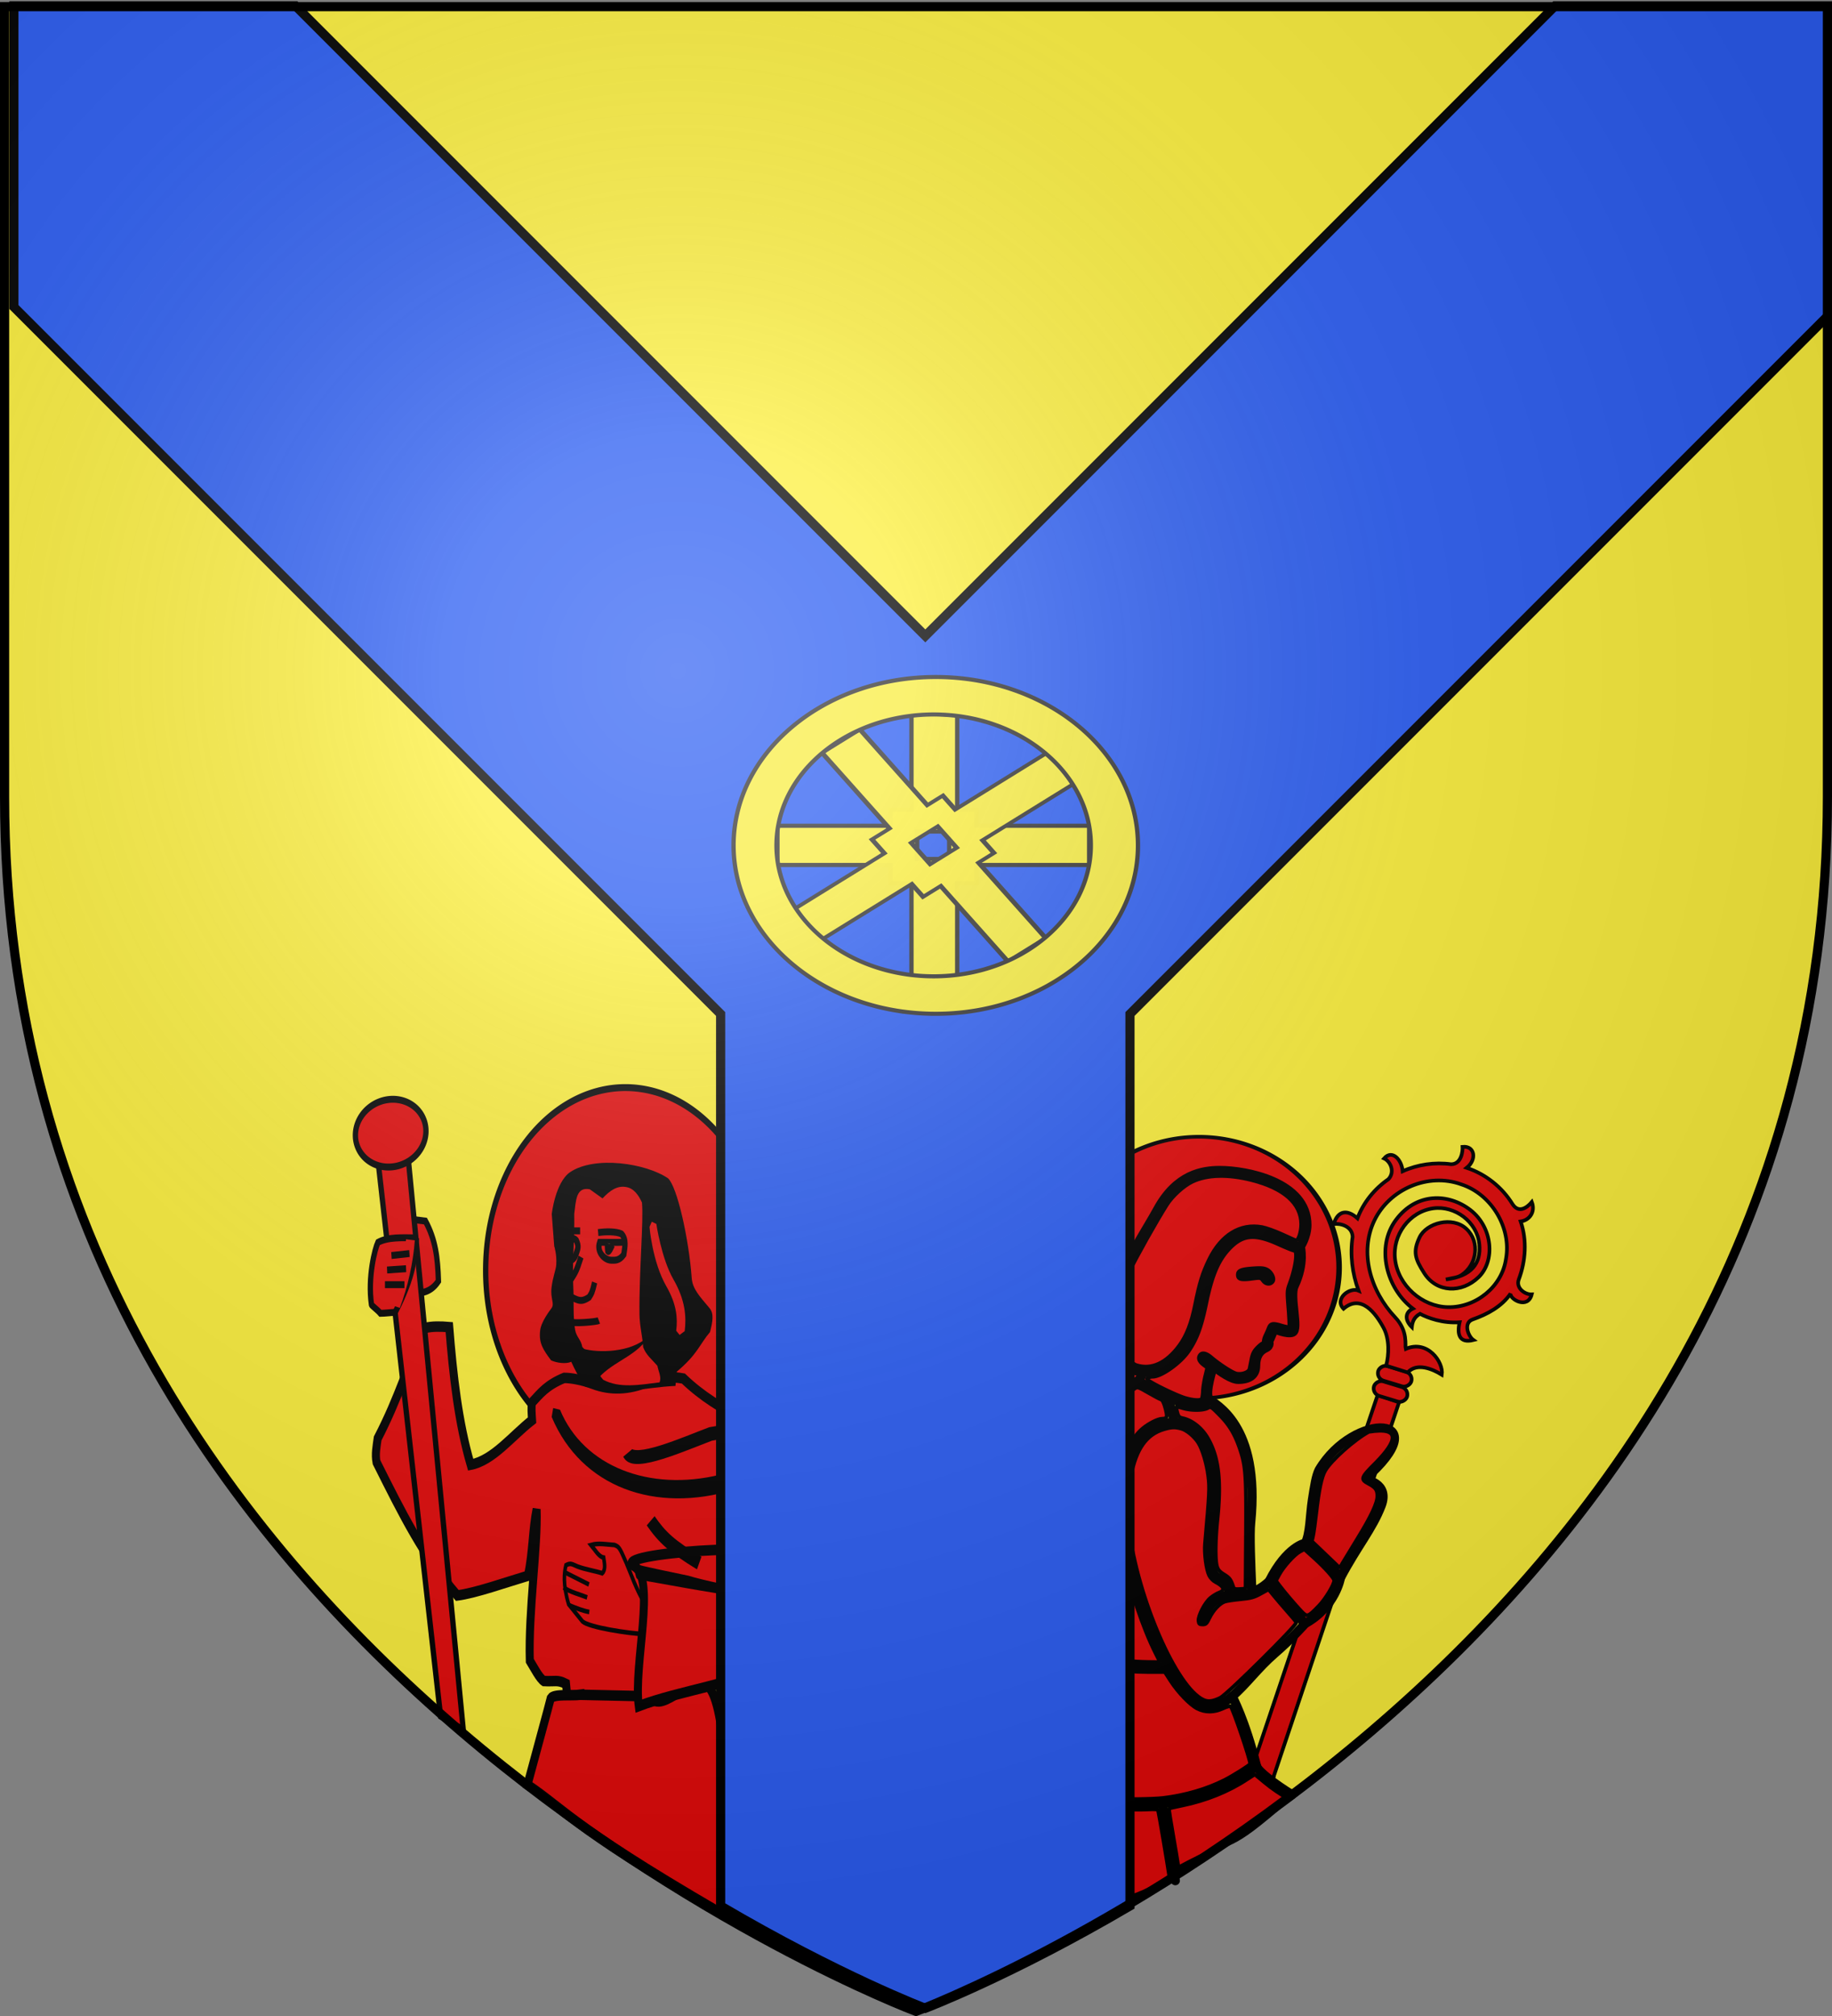 <svg xmlns="http://www.w3.org/2000/svg" xmlns:xlink="http://www.w3.org/1999/xlink" width="600" height="660" version="1.0"><rect width="100%" height="100%" fill="#808080" stroke="none"/><desc>Flag of Canton of Valais (Wallis)</desc><defs><linearGradient id="b"><stop offset="0" style="stop-color:white;stop-opacity:.314"/><stop offset=".19" style="stop-color:white;stop-opacity:.251"/><stop offset=".6" style="stop-color:#6b6b6b;stop-opacity:.125"/><stop offset="1" style="stop-color:black;stop-opacity:.125"/></linearGradient><linearGradient xlink:href="#c" id="d" x1="306.02" x2="312.039" y1="131.366" y2="131.366" gradientTransform="translate(1080.26 -40.878)" gradientUnits="userSpaceOnUse"/><linearGradient id="c"><stop offset="0" style="stop-color:#e79a60;stop-opacity:1"/><stop offset="1" style="stop-color:#e79a60;stop-opacity:0"/></linearGradient><radialGradient xlink:href="#b" id="f" cx="221.445" cy="226.331" r="300" fx="221.445" fy="226.331" gradientTransform="matrix(1.353 0 0 1.349 -77.63 -85.747)" gradientUnits="userSpaceOnUse"/></defs><g style="display:inline"><path d="M300 658.5s298.5-112.32 298.5-397.772V2.176H1.5v258.552C1.5 546.18 300 658.5 300 658.5" style="fill:#fcef3c;fill-opacity:1;fill-rule:evenodd;stroke:none;stroke-width:1px;stroke-linecap:butt;stroke-linejoin:miter;stroke-opacity:1"/><g style="opacity:1"><path d="M1156.43 141.15a79.005 79.005 0 1 1-158.009 0 79.005 79.005 0 1 1 158.01 0z" style="opacity:1;fill:#e20909;fill-opacity:1;fill-rule:evenodd;stroke:#000;stroke-width:3;stroke-linecap:square;stroke-linejoin:miter;stroke-miterlimit:4;stroke-dasharray:none;stroke-dashoffset:0;stroke-opacity:1" transform="matrix(.579 0 0 .756 -419.023 309.073)"/><path d="m1272.955 77.964 11.877 1.131c5.677 8.07 6.94 15.67 7.352 25.995-4.295 4.957-9.399 5.062-14.421 5.656z" style="fill:#e20909;fill-opacity:1;fill-rule:evenodd;stroke:#000;stroke-width:3;stroke-linecap:butt;stroke-linejoin:miter;stroke-miterlimit:4;stroke-dasharray:none;stroke-opacity:1" transform="matrix(.579 0 0 .756 -604.581 339.967)"/><path d="M1489.612 224.227c3.89 7.932-37.606 48.275-37.606 48.275l-48.15 18.724-38.99-2.433c.66-1.68-.375-8.032-.534-9.318-4.99-1.886-5.788-.92-12.562-1.2-2.579-1.336-5.506-5.789-7.913-8.799-.815-21.86 4.59-49.289 3.858-65.582-2.414 9.173-2.014 17.902-4.87 28.782-11.925 2.71-29.393 7.485-39.998 8.543-19.411-17.352-30.691-34.761-45.697-57.72-.875-3.426.048-6.852.658-10.277 12.289-18.25 16.537-31.055 26.685-47.836 4.165-.78 8.897-.71 13.8-.384 2.212 21.159 5.189 41.355 12.13 59.603 12.781-1.901 23.258-12.442 34.72-19.288-.238-2.81-.543-5.827 0-7.716 4.95-4.11 8.424-7.516 18.142-10.599 3.718-.009 10.069.792 16.522 2.66 9.08 2.627 20.08 2.672 31.313-1.096 6.383-2.14 12.857-2.244 19.623-1.286 10.505 7.732 21.605 12.78 32.845 17.201 6.493 7.061 11.532 12.303 16.577 17.553 1.65 3.428.372 11.45-.172 17.028 1.43 9.519 5.728 17.233 9.619 25.165z" style="fill:#e20909;fill-opacity:1;fill-rule:evenodd;stroke:#000;stroke-width:4.534;stroke-linecap:butt;stroke-linejoin:miter;stroke-miterlimit:4;stroke-dasharray:none;stroke-opacity:1" transform="matrix(.579 0 0 .756 -604.581 339.967)"/><g style="fill:#e20909"><path d="M936.949 89.894 972.9 334.321l12.86 6.062-31.815-252.876z" style="fill:#e20909;fill-opacity:1;fill-rule:evenodd;stroke:#000;stroke-width:3;stroke-linecap:butt;stroke-linejoin:miter;stroke-miterlimit:4;stroke-dasharray:none;stroke-opacity:1" transform="matrix(.579 0 0 .756 -419.023 309.073)"/><path d="M959.591 83.29a19.991 14.61 0 1 1-39.983 0 19.991 14.61 0 1 1 39.983 0z" style="opacity:1;fill:#e20909;fill-opacity:1;fill-rule:evenodd;stroke:#000;stroke-width:3;stroke-linecap:square;stroke-linejoin:miter;stroke-miterlimit:4;stroke-dasharray:none;stroke-dashoffset:0;stroke-opacity:1" transform="scale(.579 .756)rotate(-5.592 4751.431 7644.06)"/></g><path d="m1372.43 284.219 39.31.677c7.17 9.125 26.814-13.447 34.717-2.572 9.827 13.524 7.82 60.5 15.076 70.738 2.523 8.377 2.387 15.758 1.988 23.04 1.82 3.318 3.73 6.775 5.71 10.334-100.482-43.927-104.248-51.766-126.7-63.255 6.342-18.074 11.446-32.204 13.144-37.372 1.693-2.061 12.29-1.098 16.755-1.59z" style="fill:#e20909;fill-opacity:1;fill-rule:evenodd;stroke:#000;stroke-width:4.534;stroke-linecap:butt;stroke-linejoin:miter;stroke-miterlimit:4;stroke-dasharray:none;stroke-opacity:1" transform="matrix(.579 0 0 .756 -604.581 339.967)"/><path d="m1426.258 150.472.749-6.17c11.77-7.549 12.749-11.695 18.795-17.163 1.513-4.529 2.305-7.978-.254-10.334-5.402-4.974-9.641-8.224-10.1-13.032-1.653-17.325-8.279-39.61-13.355-43.187-12.64-6.59-41.468-9.897-55.486-2.667-8.35 4.48-10.328 18.108-10.328 18.108l1.398 13.944s1.495 3.362 1.166 7.887c-.179 2.454-2.034 5.458-2.706 10.192s1.867 6.721.017 8.743c-.75.82-5.791 5.701-6.424 9.59-.92 5.656 1.869 8.57 6.17 13.023 3.07 1.089 8.345 1.689 11.414.62 1.741 3.012 4.507 7.09 7.693 10.653 18.153 4.363 33.546.367 51.251-.207" style="fill:#000;fill-opacity:1;fill-rule:evenodd;stroke:none;stroke-width:1px;stroke-linecap:butt;stroke-linejoin:miter;stroke-opacity:1" transform="matrix(.579 0 0 .756 -604.581 339.967)"/><path d="M1409.465 245.527c-5.646-7.155-8.24-13.488-11.052-18.476-3.933-6.979-4.145-6.87-6.637-7.695-4.453-.2-8.95-.967-13.314-.003 2.245 2.05 4.481 5.148 7.164 5.444.509 2.582 1.261 5.263-.782 6.806-3.77-.977-9.832-1.68-14.017-2.944-2.936-.888-3.684-1.707-6.528-.542-.987 3.153-1.848 8.174 1.542 16.916l7.81 7.416c3.573 2.533 25.812 5.264 36.028 5.55l.19-3.977z" style="fill:#e20909;fill-opacity:1;fill-rule:evenodd;stroke:#000;stroke-width:2;stroke-linecap:butt;stroke-linejoin:miter;stroke-miterlimit:4;stroke-dasharray:none;stroke-opacity:1" transform="matrix(.579 0 0 .756 -604.581 339.967)"/><path d="M1402.601 228.328c-13.041-5.448 83.925-10.392 87.01-4.101 3.087 6.29 5.916 12.719 6.854 20.293-2.375 13.804-5.81 20.236-12.926 25.652-23.425 9.494-54.618 12.136-78.043 18.96-3.158-18.032 10.146-55.356-2.895-60.804z" style="fill:#e20909;fill-opacity:1;fill-rule:evenodd;stroke:#000;stroke-width:4.534;stroke-linecap:butt;stroke-linejoin:miter;stroke-miterlimit:4;stroke-dasharray:none;stroke-opacity:1" transform="matrix(.579 0 0 .756 -604.581 339.967)"/><path d="m1363.43 231.095 13.889 5.37M1362.932 237.788c4.46 2.16 8.921 2.891 13.382 4.268M1366.259 245.49c3.749 1.18 7.497 2.358 11.246 2.865" style="fill:none;fill-opacity:.75;fill-rule:evenodd;stroke:#000;stroke-width:2;stroke-linecap:butt;stroke-linejoin:miter;stroke-miterlimit:4;stroke-dasharray:none;stroke-opacity:1" transform="matrix(.579 0 0 .756 -604.581 339.967)"/><path d="M1417.25 148.936c1.268-2.276-.714-4.897-1.206-7.173-3.335-2.932-6.42-4.692-8.05-8.08-.323-4.408-2.028-9.261-2.094-14.274-.252-19.016 2.424-40.332 1.406-48.353-1.787-3.029-4.53-6.206-9.024-6.713-5.013-.708-9.269 1.617-13.277 4.931l-7.242-3.966c-7.828-1.126-7.767 4.948-8.76 10.657.278 10.342-1.246 21.367-.528 31.805.383 5.572-.253 13.115 1.016 18.412.773 3.22 3.406 4.236 4.064 7.443 3.077 1.912 6.431 9.449 11.83 14.173 9.249 3.81 20.663 2.207 31.864 1.138" style="fill:#e20909;fill-opacity:1;fill-rule:evenodd;stroke:none;stroke-width:1px;stroke-linecap:butt;stroke-linejoin:miter;stroke-opacity:1" transform="matrix(.579 0 0 .756 -604.581 339.967)"/><path d="M1372.402 134.466c7.4 2.182 25.777 2.473 36.188-3.393-7.61 6.95-19.428 9.077-27.28 16.537l-7.423-8.393" style="fill:#000;fill-opacity:1;fill-rule:evenodd;stroke:#000;stroke-width:1px;stroke-linecap:butt;stroke-linejoin:miter;stroke-opacity:1" transform="matrix(.579 0 0 .756 -604.581 339.967)"/><path d="M1372.82 94.677c-2.463 5.633-2.352 5.852-6.418 10.61-4.025 4.71 1.878 7.042 1.878 7.042 3.755 1.452 5.374 1.649 9.13-.243 1.41-1.726 1.866-2.177 3.109-6.42" style="fill:none;fill-opacity:.75;fill-rule:evenodd;stroke:#000;stroke-width:3;stroke-linecap:butt;stroke-linejoin:miter;stroke-miterlimit:4;stroke-dasharray:none;stroke-opacity:1" transform="matrix(.579 0 0 .756 -604.581 339.967)"/><path d="M1382.511 84.067c4.354-.495 10.325-.521 13.265.595 2.868 2.393 1.84 5.818 1.245 8.933-2.52 2.655-4.784 2.494-7.137 2.443-3.876-.085-8.376-3.698-6.503-7.76 2.626-.04 10.5.14 13.698-.04" style="fill:none;fill-opacity:1;fill-rule:evenodd;stroke:#000;stroke-width:3;stroke-linecap:butt;stroke-linejoin:miter;marker:none;marker-start:none;marker-mid:none;marker-end:none;stroke-miterlimit:4;stroke-dasharray:none;stroke-dashoffset:0;stroke-opacity:1;visibility:visible;display:inline;overflow:visible" transform="matrix(.579 0 0 .756 -604.581 339.967)"/><path d="M1387.888 88.653c-.24.872-.198 2.201.058 3.545.832.808 2.306-2.515 2.905-3.039" style="fill:url(#d);fill-opacity:1;fill-rule:evenodd;stroke:#000;stroke-width:2.897;stroke-linecap:butt;stroke-linejoin:miter;stroke-miterlimit:4;stroke-dasharray:none;stroke-opacity:1" transform="matrix(.579 0 0 .756 -604.581 339.967)"/><path d="M1367.309 122.679c.297.95 14.361.077 15.619-.523M1364.702 86.882s3.313-1.23 5.452.55c1.599 2.77.97 3.45-.25 6.215-1.452 3.29-5.451 2.846-5.451 2.846M1372.326 83.32h-6.971" style="fill:none;fill-opacity:.75;fill-rule:evenodd;stroke:#000;stroke-width:3;stroke-linecap:butt;stroke-linejoin:miter;stroke-miterlimit:4;stroke-dasharray:none;stroke-opacity:1" transform="matrix(.579 0 0 .756 -604.581 339.967)"/><path d="M1279.742 86.365c-8.27-.068-16.128-.424-21.812 1.96-1.701 2.789-5.84 15.136-3.638 26.884-.301.27 3.298 2.174 5.07 3.827 2.393 0 6.477-.415 8.333-.415 11.202-16.915 10.844-23.716 12.047-32.256z" style="fill:#e20909;fill-opacity:1;fill-rule:evenodd;stroke:#000;stroke-width:3;stroke-linecap:butt;stroke-linejoin:miter;stroke-miterlimit:4;stroke-dasharray:none;stroke-opacity:1" transform="matrix(.579 0 0 .756 -604.581 339.967)"/><path d="M1273.855 86.966c-.827 8.692-3.937 19.435-6.55 28.92l3.018.799c4.592-9.085 7.606-19.844 8.5-29.25z" style="fill:#e20909;fill-opacity:1;fill-rule:evenodd;stroke:none;stroke-width:5;stroke-linecap:butt;stroke-linejoin:miter;stroke-miterlimit:4;stroke-opacity:1" transform="matrix(.579 0 0 .756 -604.581 339.967)"/><path d="m1263.133 100.278 10.746-.565M1265.603 94l10.18-.848M1261.927 106.631h11.028" style="fill:#e20909;fill-opacity:.75;fill-rule:evenodd;stroke:#000;stroke-width:3;stroke-linecap:butt;stroke-linejoin:miter;stroke-miterlimit:4;stroke-dasharray:none;stroke-opacity:1" transform="matrix(.579 0 0 .756 -604.581 339.967)"/><path d="M1403.491 230.533c-.13.822.176 1.946.624 2.947.365.814 2.078.975 2.554 1.054 1.39.23 19.076 2.55 26.092 3.557 7.015 1.006 30.127 3.793 30.716 3.911l1.827-1.975-1.156-2.35c-1.325.399-23.486-3.285-30.512-5.007-7.095-1.088-26.452-4.255-26.833-4.471-.733-.417-3.182 1.515-3.312 2.334M1414.448 206.872l-4.437 4c6.709 7.453 12.842 11.752 28.406 19.031l2.531-5.437c-15.318-7.165-20.207-10.603-26.5-17.594" style="fill:#000;fill-opacity:1;fill-rule:evenodd;stroke:none;stroke-width:6;stroke-linecap:butt;stroke-linejoin:miter;stroke-miterlimit:4;stroke-dasharray:none;stroke-opacity:1" transform="matrix(.579 0 0 .756 -604.581 339.967)"/><path d="M1459.343 195.443c-44.442 10.336-86.341-1.026-103.1-31.53l.843-3.853 3.867.733c13.332 24.63 50.586 35.535 90.322 28.164 2.083-.386 3.738.047 5.832-.44 3.482.323 7.38 2.655 9.578 4.076 2.405 1.556 6.142 2.314 12.981 6.06l.6 1.387.395 2.389c-4.75-1.881-11.497-2.518-14.254-3.878-2.691-1.328-4.506-2.887-7.064-3.108" style="fill:#000;fill-opacity:1;fill-rule:evenodd;stroke:none;stroke-width:8;stroke-linecap:butt;stroke-linejoin:miter;stroke-miterlimit:4;stroke-opacity:1" transform="matrix(.579 0 0 .756 -604.581 339.967)"/><path d="M1461.76 167.153c-3.52-.357-7.584.005-16.218 1.188l-.219.031-.219.063c-7.383 2.12-18.073 5.58-27.28 7.78-4.604 1.101-8.839 1.88-11.907 2.032-1.534.077-2.774-.015-3.5-.187-.726-.173-.766-.358-.656-.188l-5.032 3.25c1.044 1.611 2.683 2.401 4.282 2.781 1.598.38 3.307.438 5.187.344 3.762-.187 8.247-1.044 13.031-2.187 9.544-2.281 20.282-5.746 27.47-7.813.018-.005.043-.026.062-.031 16.56-2.266 13.992-2.802 27.037.777l-4.931-5.232c-6.407-1.758-3.585-2.25-7.106-2.608" style="fill:#000;fill-opacity:1;fill-rule:evenodd;stroke:none;stroke-width:6;stroke-linecap:butt;stroke-linejoin:miter;stroke-miterlimit:4;stroke-dasharray:none;stroke-opacity:1" transform="matrix(.579 0 0 .756 -604.581 339.967)"/><path d="m1415.448 80.34-2.583-.977-1.282 2.275s1.558 15.088 9.521 25.703c5.969 7.956 6.425 13.938 5.573 19.23l1.914 1.831 2.894-1.67c.99-6.151.382-13.377-6.38-22.391-6.839-9.116-9.657-24-9.657-24" style="fill:#e20909;fill-opacity:1;fill-rule:evenodd;stroke:none;stroke-width:5;stroke-linecap:butt;stroke-linejoin:miter;stroke-miterlimit:4;stroke-dasharray:none;stroke-opacity:1" transform="matrix(.579 0 0 .756 -604.581 339.967)"/></g><g style="fill:#e20909" transform="matrix(-.405 -.13 -.118 .404 630.743 384.932)"><path d="m352.605 601.815-11.992-308.622 17.394-.413 12.657 313.927c-4.705 34.304-12.966 33.343-18.06-4.892z" style="fill:#e20909;fill-opacity:1;fill-rule:evenodd;stroke:#000;stroke-width:2.835;stroke-linecap:butt;stroke-linejoin:miter;stroke-miterlimit:4;stroke-dasharray:none;stroke-opacity:1"/><rect width="26.724" height="11.757" x="339.695" y="275.676" rx="5.879" ry="5.879" style="fill:#e20909;fill-opacity:1;stroke:#000;stroke-width:2.835;stroke-linecap:round;stroke-linejoin:round;stroke-miterlimit:4;stroke-dasharray:none;stroke-opacity:1" transform="rotate(.914)skewX(.147)"/><rect width="26.724" height="11.757" x="339.695" y="263.349" rx="5.879" ry="5.879" style="fill:#e20909;fill-opacity:1;stroke:#000;stroke-width:2.835;stroke-linecap:round;stroke-linejoin:round;stroke-miterlimit:4;stroke-dasharray:none;stroke-opacity:1" transform="rotate(.914)skewX(.147)"/><g style="fill:#e20909"><path d="M-152.227 364.335c-15.004 2.796-28.362 11.735-38.14 23.46-4.633 5.558-12.537 1.606-14.824-3.065-8.694 8.335 4.63 16.95 8.302 14.138-5.434 11.04-5.303 23.764-3.383 35.771 1.267 7.929-9.65 9.593-14.086 7.38 2.813 10.888 9.703 9.3 16.98 2.67 5.35 11.853 14.392 19.938 20.23 23.794.059 5.36-2.7 8.452-5.91 10.716 7.756 2.31 12.426-1.275 12.055-7.82 23.114 10.392 54.815 2.083 65.703-22.427s-1.271-46.243-20.944-54.755c-19.674-8.512-43.122 2.459-47.861 20.23-4.74 17.77 4.956 34.577 22.595 35.624 13.07.776 18.574-.287 25.788-10.501 7.214-10.215 2.373-30.847-11.602-35.343-13.974-4.495-27.893 6.826-29.075 20.811-.336 3.97 1.071 6.65 2.785 12.64-7.294-18.943-2.117-30.37 11.394-36.4 15.752-7.032 34.937 1.843 40.938 17.764 6.658 17.662-2.865 38.335-20.079 45.623-18.76 7.941-41.668-.232-51.585-17.824-10.7-18.98-6.109-44.863 11.134-58.205 18.719-15.67 48.674-14.774 66.347 2.123 20.234 18.044 23.156 50.926 7.734 73.138-15.675 22.577-45.62 29.85-72.635 22.919-14.231-3.651-22.313 4.213-25.064 4.925-1.538-18.623-22.897-20.968-30.592-14.769 7.257 4.09 17.509 12.237 14.08 22.422 4.935 4.819 8.937 8.59 12.483 12.126 6.062-6.04 16.546-12.533 26.12-12.72 12.933-.254 31.411 2.17 27.739 20.06 10.207 2.672 12.336-12.774 6.609-17.232 13.852-2.265 27.237-7.85 38.281-16.562 7.446-3.861 13.815 3.36 15.51 8.032 7.618-8.092 4.948-14.994-4.892-18.414 8.434-10.173 13.51-22.97 14.82-36.087 2.31-7.504 11.111-8.353 15.527-5.062 3.263-9.166-7.445-11.577-15.402-7.782-1.02-12.846-5.577-25.411-13.157-35.844-3.658-6.962 4.263-12.856 7.501-14.444-3.788-9.012-13.898-4.915-15.626 5.194-11.083-10.467-25.982-16.799-41.218-17.406-8.346-.579-7.864-8.087-5.65-14.004-7.919 1.246-11.368 8.424-8.93 15.106z" style="fill:#e20909;fill-opacity:1;fill-rule:evenodd;stroke:#000;stroke-width:2.835;stroke-linecap:butt;stroke-linejoin:miter;stroke-miterlimit:4;stroke-dasharray:none;stroke-opacity:1" transform="matrix(.719 -.693 .695 .721 145.97 -237.93)"/></g></g><path d="M-350.594 55.353a25.405 35.567 0 1 1-50.81 0 25.405 35.567 0 1 1 50.81 0z" style="opacity:1;fill:#e20909;fill-opacity:1;fill-rule:nonzero;stroke:#000;stroke-width:1;stroke-linecap:round;stroke-linejoin:miter;marker:none;marker-start:none;marker-mid:none;marker-end:none;stroke-miterlimit:4;stroke-dasharray:none;stroke-dashoffset:0;stroke-opacity:1;visibility:visible;display:inline;overflow:visible" transform="matrix(1.807 0 0 1.204 1072.098 348.327)"/><g style="display:inline"><g style="fill:none;fill-opacity:1"><g style="opacity:1;fill:none;fill-opacity:1"><path d="M124.104 229.68c3.28-11.084 13.548-33.007 17.134-39.597 6.263-11.51 14.704-12.806 20.422-12.806 8.713 0 28.5 3.837 28.5 17.841 0 3.837-2.178 7.099-2.178 7.099s1.528 5.403-1.997 12.853c-1.634 3.453 1.615 14.277-.544 15.155-1.77.719-6.082-1.151-6.082-1.151s-1.134 3.406-1.815 4.125c0 0 .908 1.343-.999 2.206-1.906.863-3.177 2.686-3.177 5.755s-2.088 4.508-5.718 4.508c-2.12 0-6.006-3.332-8.536-5.319 0 0-3.032 9.075-1.398 10.801s17.286 9.001 14.019 41.517c-.388 3.863-.01 13.071.398 22.71 3.25-1.164 5.683-3.622 5.683-3.622 5.764-11.463 11.8-12.47 11.8-12.47 1.633-2.877 1.583-9.384 2.328-14.131.744-4.742 1.191-7.777 2.21-9.849 2.359-4.795 15.225-15.563 19.219-15.563 2.813 0 2.745 2.901 2.745 2.901s2.791-1.343 4.084.744-1.293 7.41-10.143 14.388c0 0 7.329 1.654 4.425 9.232s-7.973 13.434-13.342 23.595c0 0-1.542 9.497-11.572 15.012 0 0-4.038 4.653-10.075 9.855-5.364 4.622-9.534 10.398-13.827 13.979 0 0 4.217 7.703 7.972 22.783.681 2.732 10.166 9.351 17.79 12.804s24.506 8.634 24.506 27.435c0 18.799-1.997 103.925.317 114.283a65 65 0 0 0-1.125.201c2.284 4.056 5.254 5.122 5.254 5.122 4.084 6.427-1.542 13.045-8.078 13.045s-15.639-8.345-21.386-9.471q-.212.097-.425.192c-4.945 2.238-10.368 4.834-16.309 7.745-18.788 9.207-59.769 5.334-68.482 1.881q-3.057 2.906-6.398 5.889s-4.901-6.619-19.605-8.921-23.961-2.494-23.961-2.494 20.953-46.925 29.499-85.846c6.444-29.352 5.354-64.457 8.078-78.269s7.08-26.762 16.337-42.012c0 0 10.37-73.292 24.068-88.122" style="fill:none;fill-opacity:1" transform="translate(237.872 205.917)"/><path d="M170.781 213.969s.817 1.726 2.995 3.165c0 0 2.655-1.296 2.314-3.31.001 0-2.11-1.007-5.309.145" style="fill:none;fill-opacity:1" transform="translate(237.872 205.917)"/><path d="M156.396 238.667s1.319 1.211 3.122 2.627M158.12 252.096s-1.429 7.553-23.184-5.926M144.571 251.457l2.249 8.299M177.815 311.757s5.471 7.219 11.754 13.86M156.123 324.514c2.451-8.152 8.078-8.538 12.798-8.538 1.117 0 2.204-.236 3.212-.597" style="fill:none;fill-opacity:1;stroke:#000;stroke-width:3;stroke-linecap:round;stroke-linejoin:round" transform="translate(237.872 205.917)"/><path d="M165.668 349.45c-2.44 2.034-4.921 3.359-7.685 3.359-11.98 0-28.182-43.307-28.182-64.169s7.08-28.883 17.019-28.883 14.272 13.696 12.797 26.87c-1.53 13.668-2.042 23.02 1.77 24.027s3.156 5.629 3.156 5.629M93.314 375.83s47.469 22.731 80.326-3.597" style="fill:none;fill-opacity:1;stroke:#000;stroke-width:3;stroke-linecap:round;stroke-linejoin:round" transform="translate(237.872 205.917)"/><path d="M109.652 333.818s16.767 7.93 35.023 5.787M142.976 384.501c0 3.572 2.248 11.657 4.085 25.28M189.615 299.287s7.17 5.852 11.526 11.318M126.44 219.451c-2.449 8.274-2.305 16.208 4.178 21.422 9.122 7.337 22.056-2.446 24.506-18.704 2.451-16.258 10.156-28.987 23.281-23.739 5.038 2.014 7.125 3.789 9.576 3.789" style="fill:none;fill-opacity:1;stroke:#000;stroke-width:3;stroke-linecap:round;stroke-linejoin:round" transform="translate(237.872 205.917)"/><path d="M136.439 243.295s-.806 2.616-2.009 3.045c-3.63 1.295-8.544 6.54-14.704 30.502M169.147 211.379c2.178 0 7.556-2.159 8.373 1.51" style="fill:none;fill-opacity:1;stroke:#000;stroke-width:3;stroke-linecap:round;stroke-linejoin:round" transform="translate(237.872 205.917)"/><path d="M126.44 219.449c3.28-11.083 11.212-22.776 14.798-29.366 6.263-11.51 14.704-12.806 20.422-12.806 8.713 0 28.5 3.837 28.5 17.841 0 3.837-2.178 7.099-2.178 7.099s1.528 5.403-1.997 12.853c-1.634 3.453 1.615 14.277-.544 15.155-1.77.719-6.082-1.151-6.082-1.151s-1.134 3.406-1.815 4.125c0 0 .908 1.343-.999 2.206-1.906.863-3.177 2.686-3.177 5.755s-2.088 4.508-5.718 4.508c-2.12 0-5.602-2.388-8.132-4.375 0 0-3.032 9.075-1.398 10.801s16.882 8.057 13.615 40.573c-.388 3.863-.01 13.071.398 22.71 3.25-1.164 5.683-3.622 5.683-3.622 5.764-11.463 11.8-12.47 11.8-12.47 1.633-2.877 1.583-9.384 2.328-14.131.744-4.742 1.191-7.777 2.21-9.849 11.398-19.272 39.494-18.302 14.846 3.105 0 0 8.388 1.019 5.484 8.597s-7.973 13.434-13.342 23.595c0 0-1.542 9.497-11.572 15.012 0 0-4.038 4.653-10.075 9.855-5.364 4.622-9.534 10.398-13.827 13.979 0 0 4.217 7.703 7.972 22.783.456 1.83 6.479 6.213 11.616 9.404-46.458 31.15-53.286 33.963-98.223 59.886 6.444-29.352 3.558-51.882 6.282-65.694 2.723-13.813 7.08-26.762 16.337-42.012 0 0 3.812-32.612 10.075-56.975" style="fill:none;fill-opacity:1;stroke:#000;stroke-width:3;stroke-linecap:round;stroke-linejoin:round" transform="translate(237.872 205.917)"/></g></g><path d="M-273.765 251.625c-.797-.248-2.397-1.436-3.661-2.718-5.712-5.793-5.296-14.068 1.413-28.11 2.189-4.58 8.692-16.162 12.153-21.644 1.82-2.884 5.56-6.283 8.38-7.617 4.869-2.304 11.712-2.476 19.478-.49 10.528 2.693 16.12 7.67 16.155 14.378.013 2.697-1.011 5.683-1.83 5.33-.279-.12-2.336-1.049-4.57-2.064s-5.126-2.043-6.426-2.284c-7.111-1.314-13.406 2.535-17.327 10.596-2.168 4.457-3.178 7.712-4.585 14.785-1.199 6.021-2.8 10.153-5.195 13.4-4.23 5.736-9.078 7.968-13.985 6.438z" style="opacity:1;fill:#e20909;fill-opacity:1;fill-rule:nonzero;stroke:#000;stroke-width:1.214;stroke-linecap:round;stroke-linejoin:bevel;stroke-miterlimit:4;stroke-dasharray:none;stroke-dashoffset:0;stroke-opacity:1" transform="translate(645.999 195.322)"/><path d="M-258.081 262.27c-2.386-.75-8.749-3.75-11.2-5.282-1.083-.676-1.258-.943-.81-1.227.316-.2 1.05-.366 1.632-.369 2.844-.017 9.103-4.458 11.729-8.323 2.789-4.105 4.174-7.863 5.804-15.754 1.853-8.963 3.904-13.859 7.379-17.613 4.447-4.803 8.404-5.207 16.24-1.658 2.524 1.143 4.845 2.078 5.159 2.078 1.24 0 .513 5.37-1.45 10.72-.858 2.338-.873 2.641-.422 8.236.257 3.194.367 5.908.244 6.032s-1.304-.104-2.623-.503c-2.764-.837-3.52-.673-4.11.89a31 31 0 0 1-1.005 2.297c-.32.646-.582 1.511-.582 1.922 0 .41-.173.747-.385.747s-1.022.656-1.8 1.457c-1.063 1.094-1.525 2.027-1.856 3.742-.243 1.257-.525 2.68-.627 3.164-.232 1.095-2.525 1.923-4.265 1.541-1.307-.287-5.538-3.018-8.232-5.313-1.8-1.534-3.234-1.736-3.872-.546-.532.996-.047 2.03 1.47 3.135l1.076.785-.689 2.81c-.379 1.546-.724 3.805-.767 5.02s-.26 2.341-.483 2.505c-.672.494-3.1.278-5.555-.493zm28.946-38.088c.62-.99-.412-3.1-1.889-3.863-.97-.502-1.972-.59-4.583-.406-3.903.275-4.984.73-4.984 2.097 0 1.47 1.016 1.771 4.446 1.318 3.013-.397 3.036-.393 3.835.676.9 1.207 2.476 1.295 3.175.178zM-242.05 324.283c-.787-2.436-1.232-3.048-3.014-4.144-1.52-.935-2.047-1.542-2.378-2.737-.592-2.132-.517-8.57.179-15.29 1.323-12.782.389-20.545-3.213-26.692-1.945-3.319-5.082-5.787-8.212-6.463-1.1-.237-1.377-.54-1.746-1.91-.24-.896-.365-1.702-.276-1.791.09-.09 1.057.109 2.15.44 2.564.778 6.513.78 8.002.004 1.157-.604 1.162-.601 4.058 2.328 3.12 3.157 4.936 6.184 6.553 10.925 1.922 5.636 2.143 8.711 2.008 28.013l-.125 17.8-1.874.124c-1.518.1-1.92-.016-2.111-.607z" style="opacity:1;fill:#e20909;fill-opacity:1;fill-rule:nonzero;stroke:#000;stroke-width:1.214;stroke-linecap:round;stroke-linejoin:bevel;stroke-miterlimit:4;stroke-dasharray:none;stroke-dashoffset:0;stroke-opacity:1" transform="translate(645.999 195.322)"/><path d="M-251.795 361.205c-8.863-3.962-21.625-33.25-24.428-56.06-.568-4.622-.273-12.617.641-17.348 1.687-8.734 5.043-13.495 10.694-15.173 2.564-.762 3.705-.804 5.817-.218 1.743.484 4.294 2.617 5.538 4.63 1.369 2.215 2.733 6.782 3.248 10.878.484 3.842.41 5.374-1.062 22.106-.288 3.272.415 8.588 1.386 10.491.4.783 1.304 1.718 2.01 2.078 2.89 1.475 3.316 2.732 1.19 3.503-.723.262-1.99 1.033-2.813 1.714-1.818 1.5-4.082 5.88-3.894 7.531.114.991.311 1.161 1.347 1.161 1.063 0 1.338-.26 2.225-2.106 1.227-2.556 3.344-4.813 5.04-5.372.69-.228 3.03-.582 5.201-.788 3.357-.317 4.335-.586 6.54-1.799l2.594-1.426 1.72 2.105c.945 1.157 2.924 3.47 4.397 5.139 1.473 1.668 2.816 3.267 2.986 3.552.435.731-22.68 23.624-24.976 24.735-2.377 1.151-3.898 1.339-5.401.667z" style="opacity:1;fill:#e20909;fill-opacity:1;fill-rule:nonzero;stroke:#000;stroke-width:1.214;stroke-linecap:round;stroke-linejoin:bevel;stroke-miterlimit:4;stroke-dasharray:none;stroke-dashoffset:0;stroke-opacity:1" transform="translate(645.999 195.322)"/><path d="M-277.001 348.389c-4.428-.502-10.115-1.8-15.07-3.439-3.983-1.318-4.349-1.524-4.349-2.449 0-2.824 4.527-30.902 6.642-41.199 4.692-22.84 10.556-38.858 15.385-42.021.95-.623 1.118-.573 4.415 1.331 1.885 1.089 3.769 2.088 4.186 2.22.529.168.976 1.056 1.475 2.932.768 2.882.61 3.346-1.154 3.38-1.281.023-4.242 1.513-6.203 3.119-3.795 3.11-6.343 8.709-7.596 16.69-.982 6.258-.6 17.453.826 24.2 2.502 11.834 6.69 24.392 10.967 32.887l1.409 2.797-3.95-.052c-2.172-.03-5.314-.207-6.983-.396zM-219.823 332.13c-1.999-2.109-5.694-6.462-7.18-8.459l-1.117-1.5 1.113-2.045c1.427-2.62 4.926-6.491 6.765-7.481l1.428-.77 3.263 2.942c3.48 3.137 6.515 6.53 6.515 7.283 0 1.344-2.876 6.087-5.048 8.325-3.577 3.686-3.798 3.752-5.74 1.704zM-211.777 313.623l-4.56-4.36.385-1.756c.212-.965.668-4.22 1.013-7.233.921-8.032 1.77-12.075 2.973-14.142 1.979-3.402 9.568-10.161 14.257-12.698 10.923-1.75 9.027 3.245 2.395 10.005-5.054 5.026-5.232 5.535-2.444 7.005 2.285 1.206 2.853 1.996 2.863 3.981.011 2.297-2.012 6.63-6.519 13.957-2.12 3.449-4.294 7.02-4.83 7.936l-.972 1.666zM-281.249 393.47c-10.233-1.28-18.546-3.193-26.397-6.079-4.238-1.557-4.955-1.947-4.954-2.69.002-1.324 2.597-10.855 4.258-15.636 2.425-6.983 9.765-22.25 10.697-22.25.145 0 1.892.555 3.88 1.233 8.15 2.782 15.327 4.008 23.52 4.018l5.746.008 1.884 2.913c2.464 3.808 6.37 7.848 8.761 9.063 2.585 1.313 5.47 1.293 8.375-.059 1.205-.561 2.34-.871 2.523-.689.783.783 6.41 17.31 6.41 18.827 0 .348-5.676 3.923-8.431 5.31-5.893 2.968-12.764 4.972-20.09 5.86-3.386.41-13.417.516-16.182.17zM-288.693 395.937c5.048.838 13.874 1.387 18.299 1.14 2.776-.157 3.568-.08 3.698.357.259.874 3.018 17.104 3.67 21.593-43.725 32.55-108.322-38.833-25.667-23.09zM-260.027 416.034c-.46-2.97-.995-6.152-1.614-9.67-.912-5.186-1.587-9.499-1.5-9.585s2.064-.547 4.394-1.023c7.754-1.585 15.219-4.598 21.157-8.541 1.295-.86 2.439-1.564 2.542-1.564s1.524 1.138 3.158 2.529c2.501 2.083 5.203 3.882 8.011 5.507-21.451 18.626-16.055 11.47-36.148 22.347z" style="opacity:1;fill:#e20909;fill-opacity:1;fill-rule:nonzero;stroke:#000;stroke-width:1.214;stroke-linecap:round;stroke-linejoin:bevel;stroke-miterlimit:4;stroke-dasharray:none;stroke-dashoffset:0;stroke-opacity:1" transform="translate(645.999 195.322)"/></g></g><path d="M4.546 1.909v98.593l231.469 231.47v292c38.88 22.843 67.03 33.5 67.03 33.5s28.153-10.658 67.032-33.5v-292l231.469-231.47V1.91h-92.219l-206.281 206.28L96.765 1.91z" style="opacity:1;fill:#2b5df2;fill-opacity:1;fill-rule:evenodd;stroke:#000;stroke-width:3;stroke-linecap:butt;stroke-linejoin:miter;stroke-miterlimit:4;stroke-dasharray:none;stroke-opacity:1;display:inline"/><g style="display:inline"><g style="display:inline"><g transform="matrix(.335 0 0 .321 358.865 143.072)"><g style="display:inline"><path id="e" d="M378.662 353.021v98.66h-20.38v16.396H247.64v39.975h110.642v18.583h20.38v97.582h44.746v-97.582h18.773v-18.583h110.222v-39.975H442.181V451.68h-18.773v-96.66zm5.593 120.927h31.323v27.983h-31.323z" style="opacity:1;fill:#fcef3c;fill-opacity:.98;fill-rule:nonzero;stroke:#313131;stroke-width:4.229;stroke-linecap:butt;stroke-linejoin:miter;stroke-miterlimit:4;stroke-dasharray:none;stroke-dashoffset:0;stroke-opacity:1;display:inline" transform="translate(-558.833 -71.582)"/></g><use xlink:href="#e" width="600" height="660" transform="matrix(.596 .698 -.924 .596 321.24 279.166)"/><path d="M-156.394 244.748c-109.163 0-197.683 76.86-197.683 171.717 0 83.801 69.114 153.61 160.482 168.74a227.6 227.6 0 0 0 37.2 3.039c109.163 0 197.684-76.92 197.684-171.779 0-94.857-88.52-171.717-197.683-171.717zm-2.028 38.22c84.872 0 153.63 59.762 153.63 133.497s-68.758 133.558-153.63 133.558-153.7-59.822-153.7-133.558c0-61.861 48.406-113.846 114.121-129a176.3 176.3 0 0 1 39.579-4.497z" style="opacity:1;fill:#fcef3c;fill-opacity:.98;fill-rule:nonzero;stroke:#313131;stroke-width:4.172;stroke-linecap:butt;stroke-linejoin:miter;stroke-miterlimit:4;stroke-dasharray:none;stroke-dashoffset:0;stroke-opacity:1;display:inline"/></g></g></g><path d="M300 658.5s298.5-112.32 298.5-397.772V2.176H1.5v258.552C1.5 546.18 300 658.5 300 658.5" style="opacity:1;fill:url(#f);fill-opacity:1;fill-rule:evenodd;stroke:none;stroke-width:1px;stroke-linecap:butt;stroke-linejoin:miter;stroke-opacity:1"/><path d="M300 658.5S1.5 546.18 1.5 260.728V2.176h597v258.552C598.5 546.18 300 658.5 300 658.5z" style="opacity:1;fill:none;fill-opacity:1;fill-rule:evenodd;stroke:#000;stroke-width:3;stroke-linecap:butt;stroke-linejoin:miter;stroke-miterlimit:4;stroke-dasharray:none;stroke-opacity:1"/></svg>